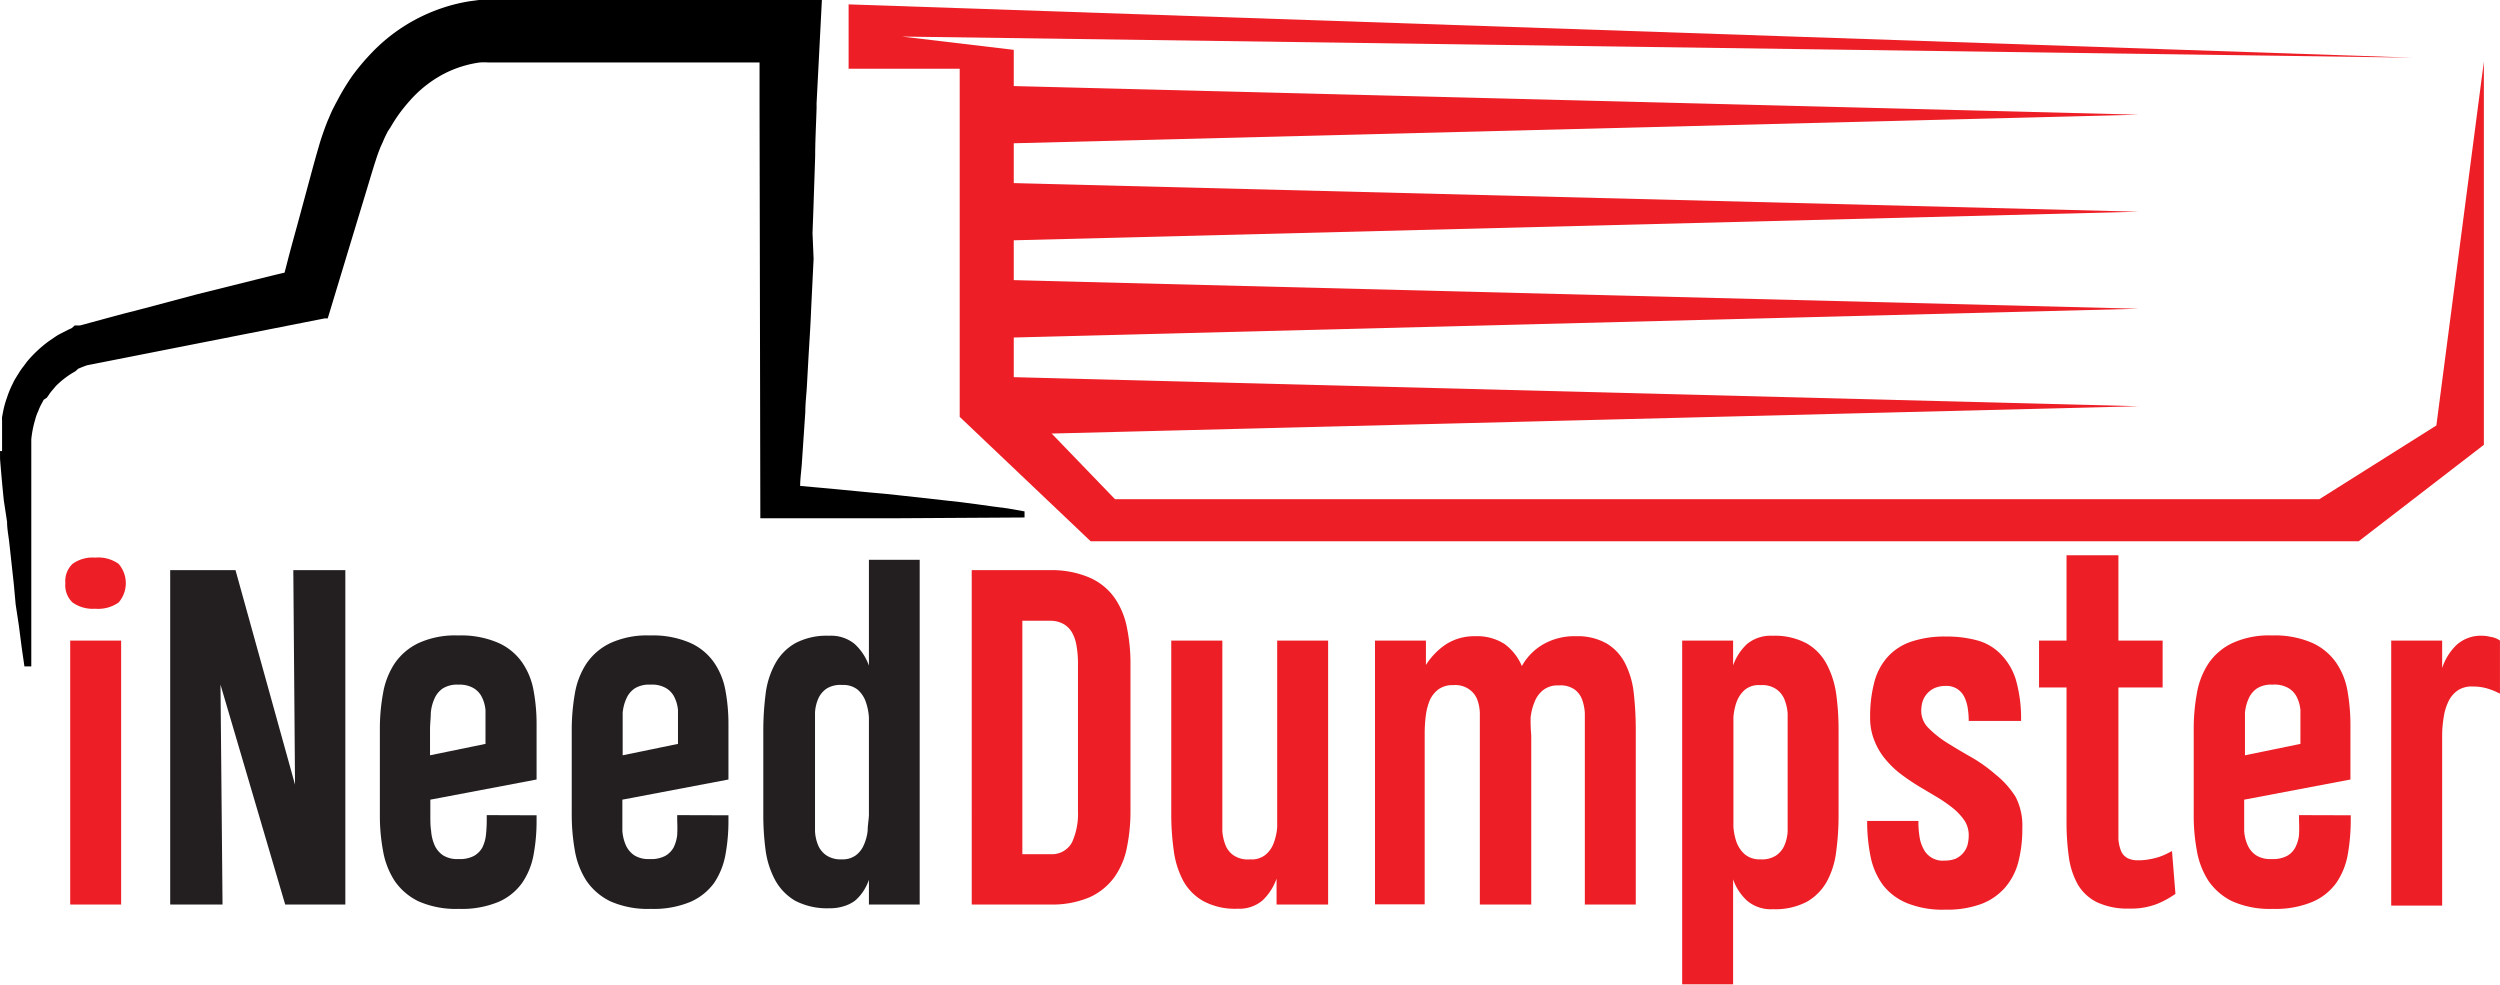 <?xml version="1.0" encoding="UTF-8"?>
<svg xmlns="http://www.w3.org/2000/svg" viewBox="0 0 160 63.04" width="160px" height="63.038px">
  <g id="eb057004-1e07-407c-b71c-2d5dae6025e1" data-name="Layer 2">
    <g id="bc01ab8b-6224-4271-8a43-76f8395fc7d6" data-name="Layer 1">
      <path d="M4.18,37.32a1.52,1.52,0,0,1,.46-1.23,2.18,2.18,0,0,1,1.45-.4,2.23,2.23,0,0,1,1.5.4,1.89,1.89,0,0,1,0,2.47,2.28,2.28,0,0,1-1.5.4,2.24,2.24,0,0,1-1.45-.4A1.52,1.52,0,0,1,4.18,37.32Zm.31,20.57V41H7.75V57.89Z" style="fill:#ed1e25"></path>
      <path d="M10.89,57.89V36.49h4.18l3.81,13.73-.11-13.73H22.1l0,21.4H18.25L14.11,43.82l.13,14.07Z" style="fill:#231f20"></path>
      <path d="M34.34,52.18v.32a11.83,11.83,0,0,1-.19,2.19,4.63,4.63,0,0,1-.73,1.81,3.63,3.63,0,0,1-1.51,1.22,6.12,6.12,0,0,1-2.54.45,5.94,5.94,0,0,1-2.58-.48,3.92,3.92,0,0,1-1.54-1.32,5.15,5.15,0,0,1-.74-1.93,12.23,12.23,0,0,1-.2-2.3V46.72a12.48,12.48,0,0,1,.2-2.33,5,5,0,0,1,.74-1.92,3.85,3.85,0,0,1,1.53-1.31,5.65,5.65,0,0,1,2.55-.49,6,6,0,0,1,2.55.47,3.68,3.68,0,0,1,1.53,1.25,4.54,4.54,0,0,1,.74,1.82,11.68,11.68,0,0,1,.19,2.17v3.51l-6.8,1.29v1c0,.35,0,.69.05,1a2.83,2.83,0,0,0,.22.91,1.55,1.55,0,0,0,.54.65,1.71,1.71,0,0,0,1,.24,1.9,1.9,0,0,0,1-.21,1.4,1.4,0,0,0,.53-.55,2.42,2.42,0,0,0,.22-.79,9.08,9.08,0,0,0,.05-.91v-.35Zm-5-8.36a1.72,1.72,0,0,0-1,.24,1.51,1.51,0,0,0-.53.64,2.82,2.82,0,0,0-.24.92c0,.34-.05.69-.05,1.06v1.66l3.55-.73V46.34c0-.29,0-.59,0-.89a2.31,2.31,0,0,0-.22-.81,1.37,1.37,0,0,0-.53-.59A1.78,1.78,0,0,0,29.33,43.82Z" style="fill:#231f20"></path>
      <path d="M46.62,52.18v.32a11.83,11.83,0,0,1-.19,2.19,4.78,4.78,0,0,1-.72,1.81,3.73,3.73,0,0,1-1.52,1.22,6.12,6.12,0,0,1-2.54.45,5.94,5.94,0,0,1-2.58-.48,3.92,3.92,0,0,1-1.54-1.32,5.15,5.15,0,0,1-.74-1.93,13.13,13.13,0,0,1-.2-2.3V46.72a13.39,13.39,0,0,1,.2-2.33,5,5,0,0,1,.74-1.92,3.85,3.85,0,0,1,1.53-1.31,5.65,5.65,0,0,1,2.55-.49,6,6,0,0,1,2.55.47,3.68,3.68,0,0,1,1.53,1.25,4.54,4.54,0,0,1,.74,1.82,11.68,11.68,0,0,1,.19,2.17v3.51l-6.79,1.29v1c0,.35,0,.69,0,1a2.83,2.83,0,0,0,.22.91,1.55,1.55,0,0,0,.54.65,1.71,1.71,0,0,0,1,.24,1.9,1.9,0,0,0,1-.21,1.4,1.4,0,0,0,.53-.55,2.42,2.42,0,0,0,.22-.79,9.08,9.08,0,0,0,0-.91v-.35Zm-5-8.36a1.72,1.72,0,0,0-1,.24,1.51,1.51,0,0,0-.53.64,2.82,2.82,0,0,0-.24.92c0,.34,0,.69,0,1.06v1.66l3.54-.73V46.34c0-.29,0-.59,0-.89a2.31,2.31,0,0,0-.22-.81,1.37,1.37,0,0,0-.53-.59A1.78,1.78,0,0,0,41.61,43.82Z" style="fill:#231f20"></path>
      <path d="M55.61,57.89V56.31a3.18,3.18,0,0,1-.38.76,2.73,2.73,0,0,1-.53.59A2.31,2.31,0,0,1,54,58a2.86,2.86,0,0,1-.91.13,4.43,4.43,0,0,1-2.2-.48,3.45,3.45,0,0,1-1.28-1.32A5.61,5.61,0,0,1,49,54.44a17,17,0,0,1-.15-2.3V46.72A18.91,18.91,0,0,1,49,44.4a5.35,5.35,0,0,1,.61-1.92,3.36,3.36,0,0,1,1.28-1.31,4.28,4.28,0,0,1,2.17-.48,2.38,2.38,0,0,1,1.63.52,3.46,3.46,0,0,1,.92,1.39V35.83h3.25V57.89ZM53.86,55a1.44,1.44,0,0,0,.9-.25,1.61,1.61,0,0,0,.52-.66,3,3,0,0,0,.25-.93c0-.34.07-.68.08-1V47c0-.34,0-.7,0-1.08a3.69,3.69,0,0,0-.2-1,1.85,1.85,0,0,0-.52-.78,1.48,1.48,0,0,0-1-.3,1.65,1.65,0,0,0-1,.24,1.53,1.53,0,0,0-.52.63,2.59,2.59,0,0,0-.21.9c0,.34,0,.69,0,1.06v5.53c0,.34,0,.69,0,1a2.71,2.71,0,0,0,.2.9,1.49,1.49,0,0,0,.52.64A1.64,1.64,0,0,0,53.86,55Z" style="fill:#231f20"></path>
      <path d="M67.23,36.49a6.16,6.16,0,0,1,2.53.49,3.85,3.85,0,0,1,1.57,1.28,5,5,0,0,1,.79,1.89,11.41,11.41,0,0,1,.23,2.32v9.46a11.48,11.48,0,0,1-.23,2.32,4.87,4.87,0,0,1-.8,1.89,4,4,0,0,1-1.57,1.28,6.1,6.1,0,0,1-2.56.47h-5V36.49Zm0,18.18a1.46,1.46,0,0,0,1.38-.76,4.42,4.42,0,0,0,.38-2V42.47a6.43,6.43,0,0,0-.09-1.12,2.58,2.58,0,0,0-.28-.85,1.48,1.48,0,0,0-.55-.56,1.74,1.74,0,0,0-.84-.21h-1.8V54.67Z" style="fill:#ed1e25"></path>
      <path d="M78.23,41V52.21q0,.51,0,1a3.12,3.12,0,0,0,.21.9,1.41,1.41,0,0,0,.52.64A1.63,1.63,0,0,0,80,55a1.39,1.39,0,0,0,1-.3,1.75,1.75,0,0,0,.52-.75,3.69,3.69,0,0,0,.22-1c0-.38,0-.75,0-1.12V41H85V57.89H81.7V56.23a3.5,3.5,0,0,1-.9,1.4,2.3,2.3,0,0,1-1.59.53,4.29,4.29,0,0,1-2.2-.49,3.32,3.32,0,0,1-1.29-1.31,5.69,5.69,0,0,1-.6-1.92,17,17,0,0,1-.16-2.3V41Z" style="fill:#ed1e25"></path>
      <path d="M94.71,57.89V46.65c0-.35,0-.69,0-1a2.71,2.71,0,0,0-.17-.89A1.43,1.43,0,0,0,94,44.1a1.55,1.55,0,0,0-1-.25,1.52,1.52,0,0,0-.94.27,1.78,1.78,0,0,0-.55.69,3.93,3.93,0,0,0-.26,1,9.45,9.45,0,0,0-.07,1.07v11H88V41h3.26v1.56a4.41,4.41,0,0,1,1.31-1.34,3.34,3.34,0,0,1,1.83-.5,3.23,3.23,0,0,1,1.91.51,3.41,3.41,0,0,1,1.09,1.4,3.64,3.64,0,0,1,1.38-1.4,4,4,0,0,1,2.09-.51,3.73,3.73,0,0,1,2,.49,3.16,3.16,0,0,1,1.17,1.31,5.53,5.53,0,0,1,.53,1.92,21,21,0,0,1,.12,2.3V57.89h-3.26V46.65c0-.35,0-.69,0-1a3,3,0,0,0-.18-.89,1.37,1.37,0,0,0-.49-.64,1.55,1.55,0,0,0-1-.25,1.48,1.48,0,0,0-1,.3,1.78,1.78,0,0,0-.55.76,3.62,3.62,0,0,0-.25,1A10.65,10.65,0,0,0,98,47.06V57.89Z" style="fill:#ed1e25"></path>
      <path d="M107.66,63V41h3.26v1.59a3.39,3.39,0,0,1,.9-1.38,2.39,2.39,0,0,1,1.62-.52,4.33,4.33,0,0,1,2.19.49,3.34,3.34,0,0,1,1.28,1.33,5.78,5.78,0,0,1,.61,1.92,16.77,16.77,0,0,1,.15,2.3v5.43a17.18,17.18,0,0,1-.15,2.32,5.34,5.34,0,0,1-.59,1.92,3.42,3.42,0,0,1-1.28,1.31,4.35,4.35,0,0,1-2.18.48,2.35,2.35,0,0,1-1.64-.53,3.3,3.3,0,0,1-.91-1.38V63Zm5-8a1.66,1.66,0,0,0,1-.24,1.51,1.51,0,0,0,.53-.62,2.7,2.7,0,0,0,.22-.9c0-.33,0-.69,0-1V46.65c0-.35,0-.69,0-1a3,3,0,0,0-.21-.9,1.47,1.47,0,0,0-.53-.65,1.6,1.6,0,0,0-1-.25,1.41,1.41,0,0,0-1,.3,1.88,1.88,0,0,0-.52.76,3.62,3.62,0,0,0-.21,1c0,.38,0,.75,0,1.12v4.78c0,.35,0,.71,0,1.09a3.62,3.62,0,0,0,.2,1,1.91,1.91,0,0,0,.52.77A1.46,1.46,0,0,0,112.66,55Z" style="fill:#ed1e25"></path>
      <path d="M129.43,53a8.41,8.41,0,0,1-.25,2.15,4.06,4.06,0,0,1-.84,1.64,3.82,3.82,0,0,1-1.52,1.06,6.36,6.36,0,0,1-2.33.37,6.08,6.08,0,0,1-2.42-.41,3.75,3.75,0,0,1-1.54-1.14,4.58,4.58,0,0,1-.8-1.79,11.18,11.18,0,0,1-.23-2.34h3.28a5.86,5.86,0,0,0,.07,1,2.35,2.35,0,0,0,.26.8,1.36,1.36,0,0,0,1.34.74,1.92,1.92,0,0,0,.71-.12,1.44,1.44,0,0,0,.48-.36,1.41,1.41,0,0,0,.28-.51,2.47,2.47,0,0,0,.08-.63,1.72,1.72,0,0,0-.27-.94,3.75,3.75,0,0,0-.72-.78,9.36,9.36,0,0,0-1-.7l-1.16-.69c-.4-.24-.78-.5-1.16-.78a6,6,0,0,1-1-.95,4.26,4.26,0,0,1-.72-1.2,3.88,3.88,0,0,1-.28-1.54,8.54,8.54,0,0,1,.26-2.19,3.86,3.86,0,0,1,.83-1.61,3.54,3.54,0,0,1,1.5-1,6.68,6.68,0,0,1,2.3-.34,7.36,7.36,0,0,1,1.94.24,3.31,3.31,0,0,1,1.49.85,4,4,0,0,1,1,1.65,9,9,0,0,1,.34,2.66H126a5.49,5.49,0,0,0-.06-.8,2.56,2.56,0,0,0-.21-.71,1.31,1.31,0,0,0-.44-.52,1.26,1.26,0,0,0-.75-.21,1.76,1.76,0,0,0-.73.14,1.44,1.44,0,0,0-.49.37,1.41,1.41,0,0,0-.28.51,2.24,2.24,0,0,0-.08.57,1.55,1.55,0,0,0,.48,1.12,6.67,6.67,0,0,0,1.19.94c.48.3,1,.61,1.55.92a10,10,0,0,1,1.55,1.11A5.73,5.73,0,0,1,129,51,4,4,0,0,1,129.43,53Z" style="fill:#ed1e25"></path>
      <path d="M135.58,35.54V41h2.83V44h-2.83v8.55c0,.45,0,.84,0,1.16a2.56,2.56,0,0,0,.18.78.93.93,0,0,0,.4.43,1.42,1.42,0,0,0,.67.14,3.45,3.45,0,0,0,.76-.07,4.19,4.19,0,0,0,.61-.15,4.31,4.31,0,0,0,.46-.19l.35-.18.22,2.74a6,6,0,0,1-1.17.64,4.54,4.54,0,0,1-1.75.3,4.63,4.63,0,0,1-2.09-.4A2.93,2.93,0,0,1,133,56.64a5,5,0,0,1-.59-1.77,16.05,16.05,0,0,1-.15-2.3V44h-1.76V41h1.76V35.54Z" style="fill:#ed1e25"></path>
      <path d="M150.45,52.18v.32a12.75,12.75,0,0,1-.19,2.19,4.63,4.63,0,0,1-.73,1.81A3.63,3.63,0,0,1,148,57.72a6.12,6.12,0,0,1-2.54.45,5.94,5.94,0,0,1-2.58-.48,3.92,3.92,0,0,1-1.54-1.32,5.15,5.15,0,0,1-.74-1.93,12.23,12.23,0,0,1-.2-2.3V46.72a12.48,12.48,0,0,1,.2-2.33,5,5,0,0,1,.74-1.92,3.85,3.85,0,0,1,1.53-1.31,5.65,5.65,0,0,1,2.55-.49,6,6,0,0,1,2.55.47,3.74,3.74,0,0,1,1.53,1.25,4.54,4.54,0,0,1,.74,1.82,12.61,12.61,0,0,1,.19,2.17v3.51l-6.8,1.29v1c0,.35,0,.69,0,1a2.59,2.59,0,0,0,.22.91,1.55,1.55,0,0,0,.54.65,1.71,1.71,0,0,0,1,.24,1.9,1.9,0,0,0,1-.21,1.31,1.31,0,0,0,.52-.55,2.2,2.2,0,0,0,.23-.79,9.08,9.08,0,0,0,0-.91v-.35Zm-5-8.36a1.7,1.7,0,0,0-1,.24,1.51,1.51,0,0,0-.53.64,2.82,2.82,0,0,0-.24.92c0,.34,0,.69,0,1.06v1.66l3.55-.73V46.34c0-.29,0-.59,0-.89a2.31,2.31,0,0,0-.22-.81,1.37,1.37,0,0,0-.53-.59A1.78,1.78,0,0,0,145.44,43.82Z" style="fill:#ed1e25"></path>
      <path d="M160,44.39l-.2-.09a2.18,2.18,0,0,0-.36-.15,3,3,0,0,0-.52-.15,3.1,3.1,0,0,0-.64-.06h0a1.59,1.59,0,0,0-1,.26,1.81,1.81,0,0,0-.58.7,3.48,3.48,0,0,0-.3,1,7.75,7.75,0,0,0-.1,1.06v11h-3.26V41h3.26v1.76a3.58,3.58,0,0,1,.93-1.49,2.32,2.32,0,0,1,1.66-.58v0l0,0a2,2,0,0,1,.49.07A1.29,1.29,0,0,1,160,41Z" style="fill:#ed1e25"></path>
      <polygon points="158.97 3.94 158.97 28.47 150.96 34.64 69.8 34.64 61.42 26.68 61.42 4.4 54.31 4.4 54.31 0.28 154.37 3.69 57.72 2.34 64.88 3.19 64.88 25.23 71.36 31.95 148.44 31.95 155.93 27.23 158.97 3.94" style="fill:#ed1e25"></polygon>
      <path d="M64.43,27.82,136.87,26,63.28,24.1v2.29A15.64,15.64,0,0,1,64.43,27.82Z" style="fill:#ed1e25"></path>
      <polygon points="63.28 17.89 136.87 19.76 63.28 21.64 63.28 17.89" style="fill:#ed1e25"></polygon>
      <polygon points="63.28 11.68 136.87 13.55 63.28 15.42 63.28 11.68" style="fill:#ed1e25"></polygon>
      <polygon points="63.28 5.47 136.87 7.34 63.28 9.21 63.28 5.47" style="fill:#ed1e25"></polygon>
      <polygon points="33.18 0.01 31.9 0.01 31.27 0.02 31.18 0.02 31.07 0.02 35.1 0.02 33.18 0.01"></polygon>
      <path d="M64.5,32.54l-1-.13-1-.14-1-.13-4.14-.46c-.69-.08-1.38-.13-2.08-.2l-2.07-.2-2-.18c0-.49.08-1,.11-1.48l.22-3.27c0-.54.07-1.09.1-1.63l.09-1.63c.06-1.09.14-2.18.18-3.27l.16-3.26L52,14.92l.06-1.63L52.17,10c0-1,.06-2.06.09-3.08V6.6l.14-2.7L52.6,0h-4L35.1,0H30.65l-.53.07a10.76,10.76,0,0,0-1.84.45A11.15,11.15,0,0,0,23.7,3.47a14.18,14.18,0,0,0-1.13,1.35,14,14,0,0,0-.9,1.46l-.2.37L21.29,7c-.12.25-.22.5-.33.75-.19.47-.43,1.17-.52,1.49l-.11.38-.09.31-.17.61-.33,1.22-.66,2.44c-.22.81-.45,1.62-.66,2.44l-.21.81c-.62.14-1.23.3-1.85.45l-3.77.94-3.76,1-.94.24L7,20.32l-1.88.51-.15,0-.12,0-.07,0L4.59,21l-.24.11-.43.22a3.38,3.38,0,0,0-.41.24l-.38.26a8,8,0,0,0-1.35,1.25c-.1.12-.19.25-.28.37a3.67,3.67,0,0,0-.27.38L1,24.2l-.11.19-.1.21a6,6,0,0,0-.34.83,6.18,6.18,0,0,0-.24.84l-.08.42a1.3,1.3,0,0,0,0,.21l0,.23,0,.45V28l0,.66v.21H0v0l0,.17,0,.33c.07.88.15,1.77.24,2.65L.45,33.4c0,.44.09.88.14,1.32l.29,2.65L1,38.69,1.2,40l.17,1.32c.06.45.13.89.19,1.33H2L2,32.07l0-2.65v-.53H2v-.11l0-.66a6.52,6.52,0,0,1,.24-1.23,3,3,0,0,1,.21-.59,3.29,3.29,0,0,1,.27-.57l.07-.14L3,25.45l.17-.25a2.43,2.43,0,0,1,.2-.25l.2-.24a5.66,5.66,0,0,1,1-.8l.27-.16L5,23.6l.29-.12.27-.1,15.21-3,.2,0,.06-.19,1.48-4.89.74-2.44c.25-.81.49-1.64.74-2.43.07-.21.13-.41.2-.6s.14-.38.23-.57.16-.38.25-.56l.14-.28L25,8.13a10,10,0,0,1,.66-1,11.75,11.75,0,0,1,.79-.93A7.64,7.64,0,0,1,28.4,4.73,7.11,7.11,0,0,1,30.69,4a3.86,3.86,0,0,1,.58,0H48.61V6.75h0l.05,26.13v.29H49l8.29,0,8.28-.05v-.39Z"></path>
    </g>
  </g>
</svg>
